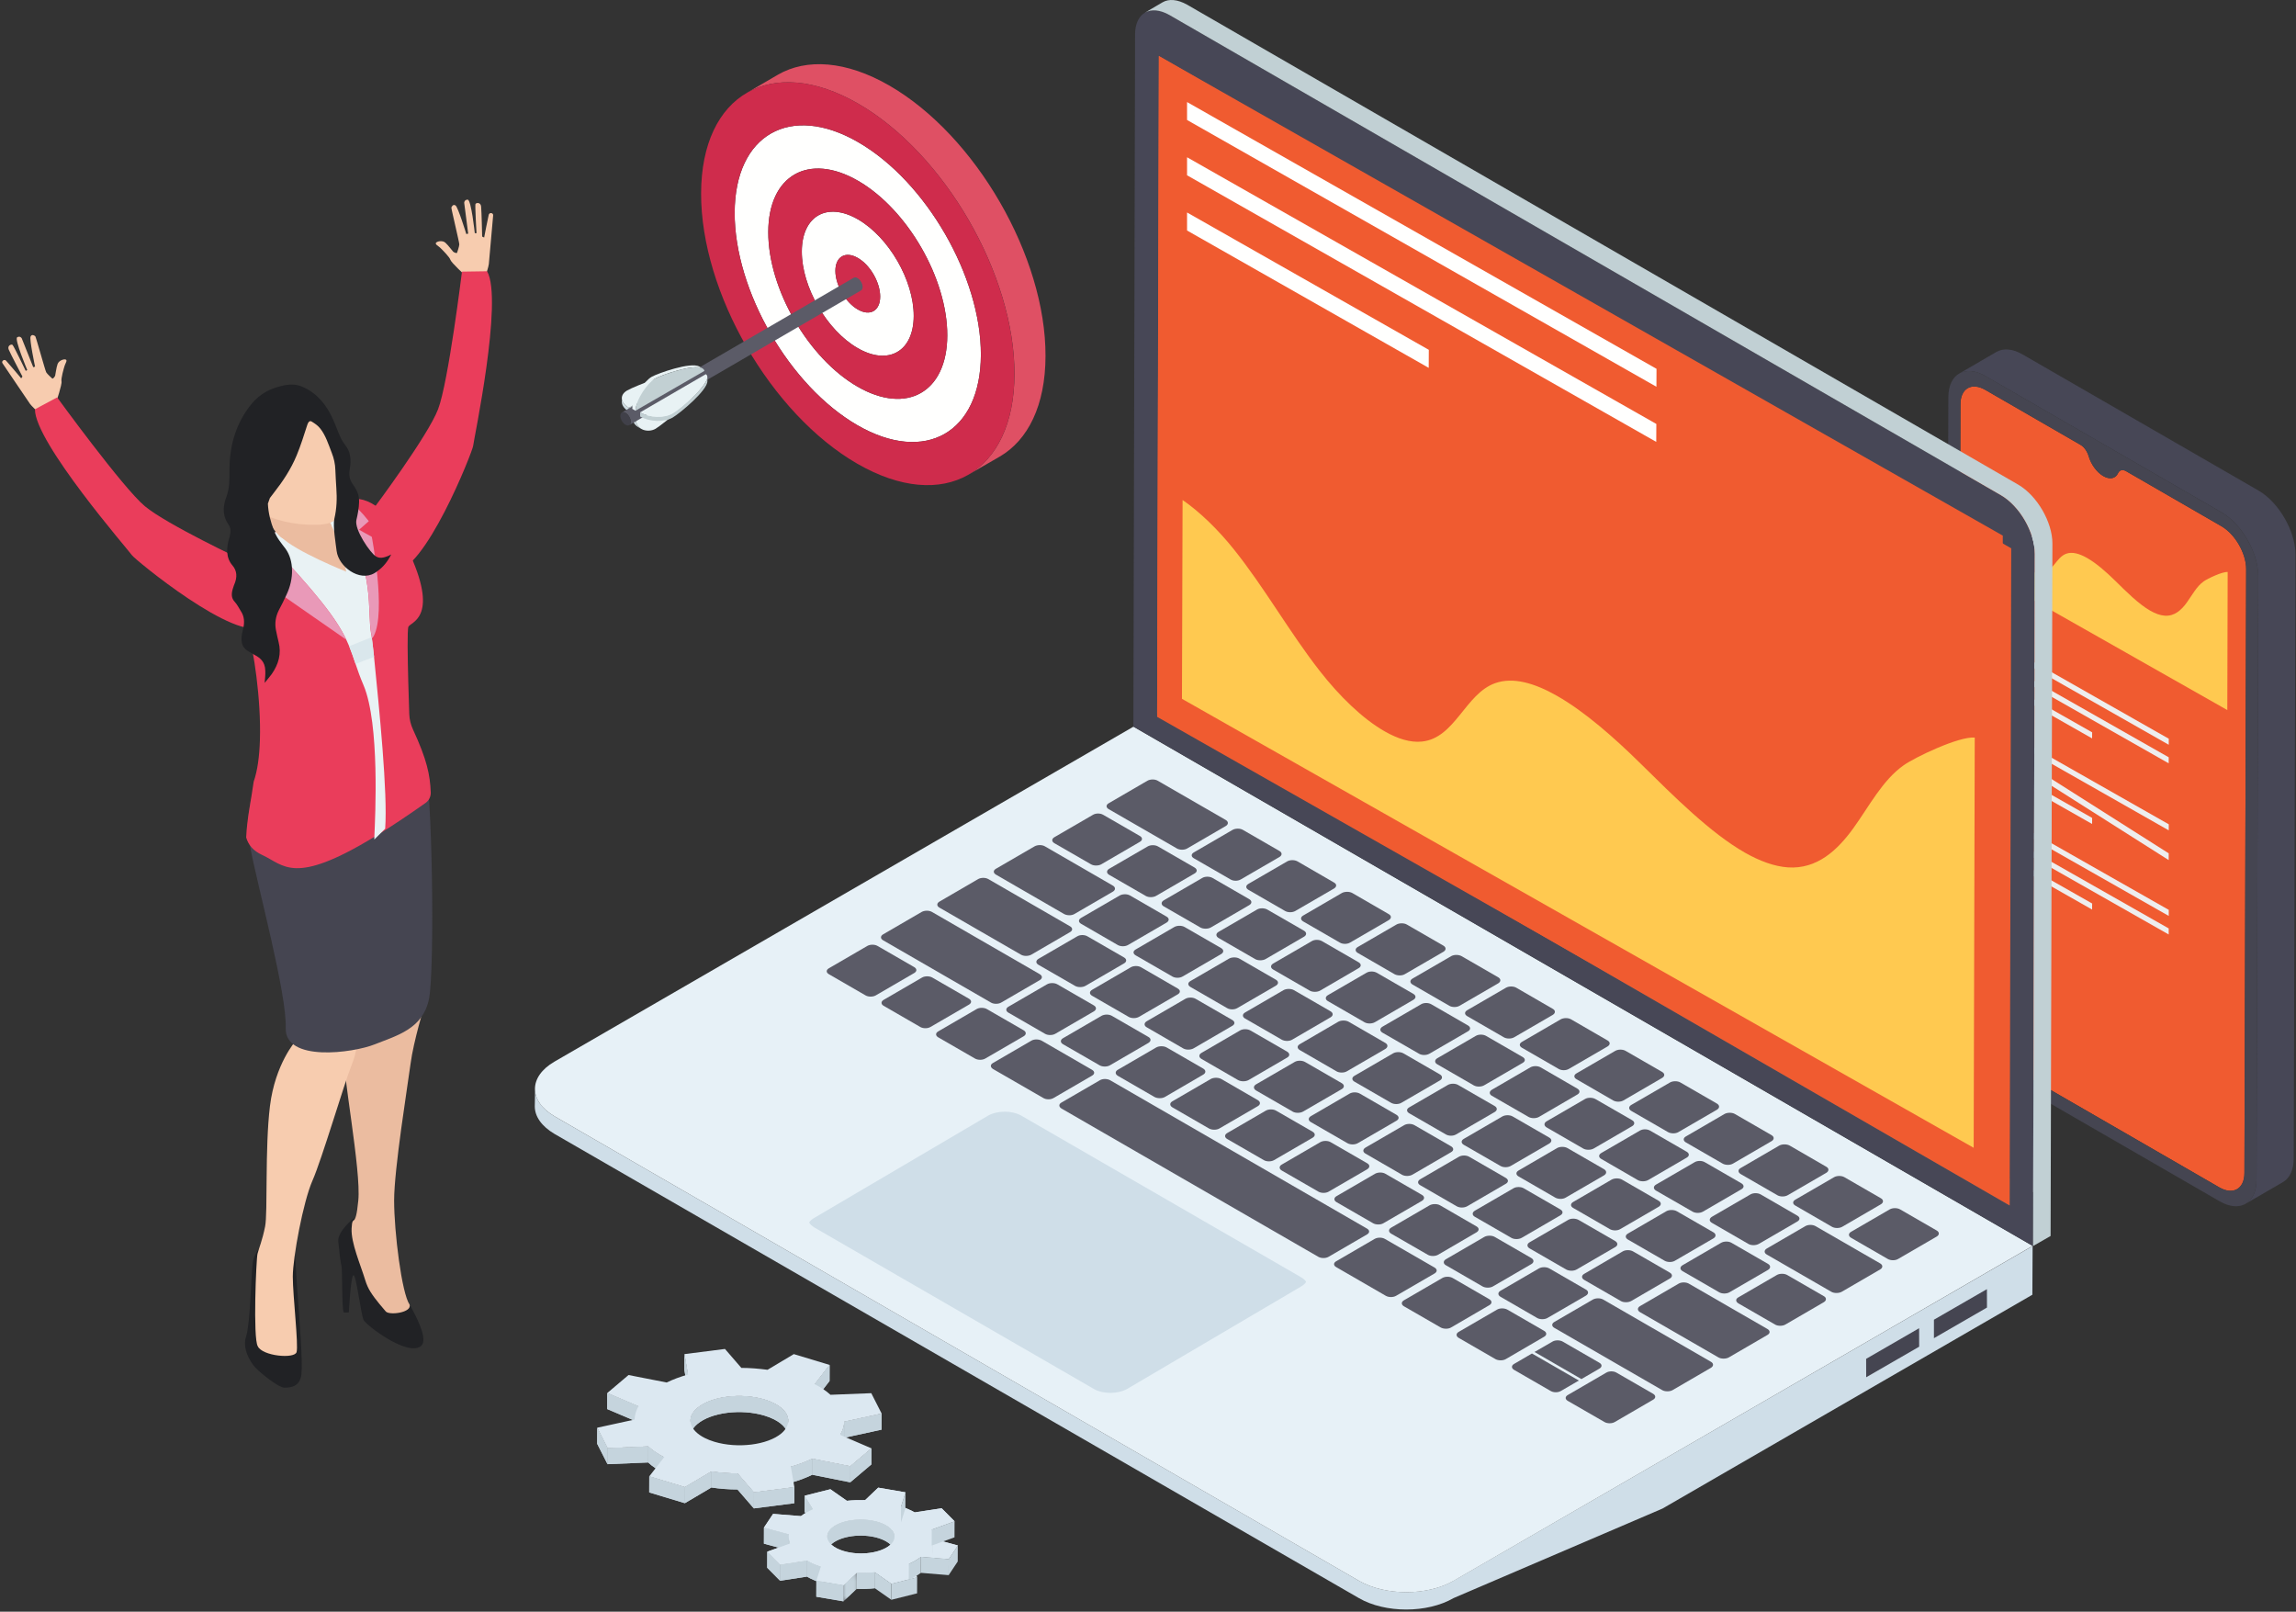 <?xml version="1.0" encoding="UTF-8"?>
<svg width="322px" height="226px" viewBox="0 0 322 226" version="1.1" xmlns="http://www.w3.org/2000/svg" xmlns:xlink="http://www.w3.org/1999/xlink">
    <rect x="0" y="0" width="322" height="226" fill="#333333" stroke="none"/>
    <!-- Generator: sketchtool 64 (101010) - https://sketch.com -->
    <title>F8DD52D0-413D-42DD-9CDF-AB8DC400DE83</title>
    <desc>Created with sketchtool.</desc>
    <defs>
        <polygon id="path-1" points="0.018 0.291 1.893 0.291 1.893 4.299 0.018 4.299"></polygon>
        <polygon id="path-3" points="0.018 0.291 1.893 0.291 1.893 4.299 0.018 4.299"></polygon>
    </defs>
    <g id="Website---Desktop" stroke="none" stroke-width="1" fill="none" fill-rule="evenodd">
        <g id="Solution---Industrial-Solutions-Energy" transform="translate(-1095, -3306)">
            <g id="05-Features" transform="translate(131, 3085)">
                <g id="ICT-Lab-Virtualisation" transform="translate(912, 221)">
                    <g id="Improved-Mobility" transform="translate(52, 0)">
                        <g id="Improved-mobility" transform="translate(75, 0)">
                            <g id="Group-12">
                                <g id="Group-9">
                                    <g id="Flexible-Token-Support">
                                        <g id="Group-24" transform="translate(198, 49)">
                                            <path d="M38.553,24.798 C40.45,25.894 42.014,28.59 42.01,30.804 L41.767,115.49 C41.762,117.716 40.18,118.615 38.251,117.504 L5.174,98.408 C3.277,97.311 1.695,94.573 1.704,92.335 L1.942,7.672 C1.947,5.458 3.511,4.567 5.439,5.68 L18.804,13.396 C19.321,13.695 19.735,14.337 19.933,15.005 C20.261,16.118 21.052,17.228 21.969,17.757 C22.904,18.296 23.7,18.104 24.033,17.372 C24.23,16.933 24.648,16.771 25.17,17.071 L38.553,24.798" id="Fill-4156" fill="#F05B30"></path>
                                            <g id="Group" transform="translate(9, 42)" fill="#EEEEEE">
                                                <polyline id="Fill-6311" points="8.49098569e-13 -2.43360887e-13 8.49098569e-13 0.846 22.153 13.436 22.157 12.589 8.49098569e-13 -2.43360887e-13"></polyline>
                                                <polyline id="Fill-6312" points="1.29407596e-12 5.212 1.29407596e-12 6.062 11.405 12.544 11.41 11.693 1.29407596e-12 5.212"></polyline>
                                                <polyline id="Fill-6313" points="-8.8817842e-15 2.606 -8.8817842e-15 3.456 22.145 16.038 22.149 15.191 -8.8817842e-15 2.606"></polyline>
                                            </g>
                                            <g id="Group" transform="translate(9, 54)" fill="#EEEEEE">
                                                <polyline id="Fill-6311" points="8.49098569e-13 0 8.49098569e-13 0.846 22.153 13.436 22.157 12.589 8.49098569e-13 0"></polyline>
                                                <polyline id="Fill-6312" points="1.29318778e-12 5.212 1.29318778e-12 6.062 11.405 12.544 11.41 11.693 1.29318778e-12 5.212"></polyline>
                                                <polyline id="Fill-6313" points="0 2.606 0 3.556 22.145 17.606 22.149 16.661 0 2.606"></polyline>
                                            </g>
                                            <g id="Group" transform="translate(9, 66)" fill="#EEEEEE">
                                                <polyline id="Fill-6311" points="8.49098569e-13 -2.43360887e-13 8.49098569e-13 0.846 22.153 13.436 22.157 12.589 8.49098569e-13 -2.43360887e-13"></polyline>
                                                <polyline id="Fill-6312" points="1.29407596e-12 5.212 1.29407596e-12 6.062 11.405 12.544 11.41 11.693 1.29407596e-12 5.212"></polyline>
                                                <polyline id="Fill-6313" points="-8.8817842e-15 2.606 -8.8817842e-15 3.456 22.145 16.038 22.149 15.191 -8.8817842e-15 2.606"></polyline>
                                            </g>
                                            <path d="M39.416,31.212 L39.366,50.569 L2,29.382 L2.03,20 C2.864,20.577 3.708,21.407 4.429,22.303 C5.888,24.116 7.068,26.232 8.506,28.071 C9.417,29.237 10.517,30.32 11.575,30.921 C12.187,31.27 12.786,31.457 13.325,31.399 C14.89,31.241 15.37,29.141 16.783,28.643 C17.618,28.345 18.63,28.631 19.692,29.237 C21.008,29.984 22.403,31.216 23.647,32.44 C25.228,33.996 26.94,35.714 28.58,36.648 C29.272,37.038 29.951,37.291 30.6,37.336 C31.974,37.428 32.932,36.531 33.686,35.49 C34.437,34.448 35.061,33.224 36.06,32.519 C36.591,32.141 38.679,31.141 39.416,31.212" id="Fill-6314" fill="#FFC950"></path>
                                            <path d="M48.928,28.759 L48.676,113.423 C48.676,115.077 48.096,116.232 47.166,116.763 L41.942,119.797 C42.877,119.249 43.466,118.093 43.466,116.452 L43.704,31.791 C43.718,28.522 41.38,24.469 38.557,22.841 L5.462,3.743 C4.014,2.9 2.711,2.826 1.767,3.388 L6.972,0.356 C7.921,-0.192 9.238,-0.133 10.672,0.71 L43.776,19.809 C46.59,21.451 48.928,25.489 48.928,28.759" id="Fill-4157" fill="#474756"></path>
                                            <path d="M41.767,115.49 L42.01,30.804 C42.014,28.59 40.45,25.894 38.553,24.798 L25.17,17.071 C24.648,16.771 24.235,16.933 24.033,17.372 C23.7,18.104 22.904,18.296 21.969,17.757 C21.052,17.228 20.261,16.118 19.933,15.005 C19.735,14.337 19.321,13.695 18.804,13.396 L5.439,5.68 C3.511,4.567 1.947,5.458 1.942,7.672 L1.704,92.335 C1.695,94.573 3.277,97.311 5.174,98.408 L38.251,117.504 C40.18,118.615 41.762,117.716 41.767,115.49 M43.709,31.786 L43.466,116.448 C43.457,119.77 41.106,121.078 38.283,119.446 L5.188,100.341 C2.329,98.687 -0.009,94.677 -2.57003833e-05,91.355 L0.243,6.691 C0.252,3.424 2.603,2.085 5.462,3.737 L38.557,22.844 C41.38,24.475 43.718,28.519 43.709,31.786 Z" id="Fill-4158" fill="#454551"></path>
                                        </g>
                                        <g id="Group-10">
                                            <path d="M210.062,174.721 L210.027,181.555 L158.151,211.541 L128.856,224.092 C125.166,226.231 119.261,226.231 115.571,224.092 L2.761,159 C0.92,157.909 0,156.529 0,155.14 L0.043,152.788 C0.043,154.126 1.005,155.515 2.803,156.554 L115.571,221.655 C119.261,223.794 125.209,223.794 128.856,221.655 L210.062,174.721" id="Fill-7451" fill="#CFDEE8"></path>
                                            <path d="M210.062,174.704 L128.864,221.672 C125.192,223.803 119.278,223.803 115.588,221.672 L2.803,156.554 C-0.886,154.424 -0.903,150.998 2.761,148.868 L83.958,101.9 L210.062,174.704" id="Fill-7452" fill="#E7F1F7"></path>
                                            <polyline id="Fill-7453" fill="#595C5E" points="87.511 7.861 90.792 5.961 90.562 98.117 87.281 100.017 87.511 7.861"></polyline>
                                            <polyline id="Fill-7454" fill="#FFFFFE" points="207.062 76.891 210.343 74.982 210.113 167.137 206.841 169.038 207.062 76.891"></polyline>
                                            <path d="M210.368,77.666 L210.121,174.73 L83.95,101.883 L84.188,4.819 C84.197,1.777 86.378,0.576 89.011,2.101 L205.596,69.418 C208.238,70.934 210.368,74.633 210.368,77.666" id="Fill-7455" fill="#474756"></path>
                                            <polyline id="Fill-7456" fill="#595C5E" points="206.849 165.254 90.562 98.117 87.281 100.017 206.841 169.038 206.849 165.254"></polyline>
                                            <path d="M212.839,76.217 L212.584,173.315 L210.121,174.73 L210.368,77.675 C210.368,74.616 208.229,70.934 205.596,69.426 L89.011,2.11 C87.673,1.351 86.463,1.266 85.577,1.769 L88.048,0.32 C88.926,-0.191 90.136,-0.097 91.482,0.653 L208.059,67.969 C210.701,69.52 212.839,73.21 212.839,76.217" id="Fill-7457" fill="#C1D0D4"></path>
                                            <path d="M165.786,154.748 C166.187,154.986 166.195,155.37 165.795,155.608 L160.375,158.753 C159.975,158.991 159.319,158.974 158.918,158.744 L153.78,155.779 C153.396,155.557 153.371,155.182 153.771,154.944 L159.191,151.799 C159.591,151.561 160.264,151.561 160.648,151.782 L165.786,154.748" id="Fill-7458" fill="#5B5B67"></path>
                                            <path d="M158.109,150.317 C158.518,150.555 158.492,150.93 158.091,151.16 L152.672,154.313 C152.272,154.543 151.65,154.543 151.241,154.313 L146.102,151.339 C145.693,151.109 145.693,150.743 146.094,150.513 L151.513,147.368 C151.914,147.13 152.561,147.121 152.97,147.351 L158.109,150.317" id="Fill-7459" fill="#5B5B67"></path>
                                            <path d="M173.438,159.17 C173.847,159.4 173.847,159.792 173.446,160.022 L168.027,163.175 C167.627,163.405 166.979,163.397 166.57,163.158 L161.432,160.193 C161.048,159.971 161.023,159.596 161.423,159.366 L166.843,156.213 C167.243,155.983 167.916,155.983 168.3,156.205 L173.438,159.17" id="Fill-7460" fill="#5B5B67"></path>
                                            <path d="M181.141,163.618 C181.524,163.831 181.524,164.223 181.124,164.462 L175.705,167.606 C175.304,167.836 174.656,167.828 174.273,167.606 L169.135,164.641 C168.726,164.402 168.7,164.027 169.101,163.797 L174.52,160.644 C174.921,160.414 175.594,160.414 176.003,160.644 L181.141,163.618" id="Fill-7461" fill="#5B5B67"></path>
                                            <path d="M169.203,165.919 C169.629,166.166 169.629,166.532 169.229,166.762 L163.835,169.898 C163.434,170.137 162.787,170.145 162.361,169.898 L157.239,166.95 C156.839,166.711 156.856,166.336 157.256,166.106 L162.659,162.971 C163.059,162.732 163.681,162.732 164.09,162.971 L169.203,165.919" id="Fill-7462" fill="#5B5B67"></path>
                                            <path d="M188.793,168.032 C189.176,168.254 189.176,168.646 188.776,168.876 L183.356,172.028 C182.956,172.259 182.308,172.25 181.925,172.028 L176.787,169.055 C176.378,168.825 176.378,168.458 176.778,168.228 L182.198,165.084 C182.598,164.845 183.246,164.837 183.655,165.067 L188.793,168.032" id="Fill-7463" fill="#5B5B67"></path>
                                            <path d="M177.059,170.461 C177.468,170.691 177.468,171.057 177.068,171.287 L171.666,174.423 C171.265,174.653 170.617,174.67 170.217,174.44 L165.07,171.466 C164.67,171.236 164.695,170.861 165.087,170.622 L170.49,167.487 C170.89,167.257 171.521,167.257 171.921,167.487 L177.059,170.461" id="Fill-7464" fill="#5B5B67"></path>
                                            <path d="M196.624,172.557 C197.007,172.778 197.007,173.17 196.607,173.4 L191.187,176.545 C190.787,176.783 190.139,176.766 189.756,176.545 L184.618,173.579 C184.217,173.349 184.192,172.974 184.592,172.736 L190.011,169.591 C190.412,169.353 191.085,169.353 191.486,169.591 L196.624,172.557" id="Fill-7465" fill="#5B5B67"></path>
                                            <path d="M165.309,172.812 C165.684,173.034 165.692,173.426 165.292,173.656 L159.889,176.792 C159.489,177.03 158.841,177.013 158.458,176.792 L153.32,173.826 C152.911,173.596 152.894,173.221 153.294,172.983 L158.688,169.847 C159.088,169.617 159.762,169.617 160.162,169.847 L165.309,172.812" id="Fill-7466" fill="#5B5B67"></path>
                                            <path d="M188.691,177.167 C189.066,177.388 189.091,177.763 188.691,178.002 L183.297,181.137 C182.896,181.368 182.223,181.368 181.84,181.146 L172.773,175.914 C172.373,175.684 172.39,175.301 172.79,175.07 L178.184,171.935 C178.593,171.705 179.215,171.705 179.616,171.935 L188.691,177.167" id="Fill-7467" fill="#5B5B67"></path>
                                            <path d="M172.961,177.235 C173.344,177.456 173.344,177.848 172.944,178.078 L167.541,181.214 C167.141,181.444 166.493,181.436 166.11,181.214 L160.972,178.249 C160.571,178.01 160.571,177.652 160.972,177.414 L166.365,174.278 C166.766,174.048 167.414,174.031 167.823,174.269 L172.961,177.235" id="Fill-7468" fill="#5B5B67"></path>
                                            <path d="M82.646,134.263 C83.029,134.485 83.046,134.86 82.646,135.09 L77.226,138.242 C76.826,138.472 76.161,138.472 75.778,138.251 L70.631,135.286 C70.231,135.056 70.248,134.681 70.657,134.442 L76.076,131.298 C76.477,131.059 77.099,131.059 77.508,131.298 L82.646,134.263" id="Fill-7469" fill="#5B5B67"></path>
                                            <path d="M78.411,140.986 C78.811,141.225 78.794,141.6 78.394,141.83 L72.992,144.966 C72.617,145.187 71.969,145.204 71.56,144.966 L66.422,142 C66.021,141.77 66.038,141.395 66.413,141.174 L71.816,138.038 C72.216,137.799 72.864,137.791 73.273,138.021 L78.411,140.986" id="Fill-7470" fill="#5B5B67"></path>
                                            <path d="M86.063,145.409 C86.463,145.639 86.446,146.014 86.046,146.252 L80.652,149.388 C80.269,149.61 79.621,149.618 79.22,149.388 L74.074,146.423 C73.673,146.184 73.69,145.809 74.074,145.588 L79.468,142.452 C79.868,142.222 80.516,142.205 80.925,142.443 L86.063,145.409" id="Fill-7471" fill="#5B5B67"></path>
                                            <path d="M97.813,143.023 C98.222,143.261 98.222,143.619 97.822,143.849 L92.403,147.002 C92.002,147.232 91.354,147.249 90.945,147.019 L85.807,144.045 C85.424,143.824 85.424,143.44 85.824,143.202 L91.244,140.057 C91.644,139.827 92.292,139.836 92.675,140.057 L97.813,143.023" id="Fill-7472" fill="#5B5B67"></path>
                                            <path d="M105.491,147.454 C105.9,147.692 105.925,148.067 105.525,148.297 L100.106,151.45 C99.705,151.68 99.032,151.68 98.623,151.45 L93.51,148.493 C93.101,148.263 93.101,147.871 93.502,147.641 L98.921,144.488 C99.322,144.258 99.969,144.267 100.378,144.505 L105.491,147.454" id="Fill-7473" fill="#5B5B67"></path>
                                            <path d="M180.792,181.76 C181.175,181.981 181.175,182.365 180.775,182.603 L175.381,185.739 C174.98,185.969 174.324,185.96 173.949,185.739 L168.811,182.774 C168.402,182.535 168.376,182.16 168.777,181.93 L174.179,178.794 C174.58,178.556 175.253,178.556 175.653,178.794 L180.792,181.76" id="Fill-7474" fill="#5B5B67"></path>
                                            <path d="M172.876,186.361 C173.259,186.582 173.285,186.957 172.884,187.187 L167.465,190.34 C167.064,190.57 166.391,190.57 166.008,190.349 L155.007,184.001 C154.606,183.77 154.606,183.379 155.007,183.148 L160.426,179.996 C160.827,179.766 161.474,179.774 161.875,180.013 L172.876,186.361" id="Fill-7475" fill="#5B5B67"></path>
                                            <path d="M159.182,178.453 C159.566,178.675 159.591,179.05 159.191,179.28 L153.771,182.433 C153.371,182.663 152.698,182.663 152.314,182.441 L147.176,179.476 C146.776,179.246 146.767,178.854 147.176,178.624 L152.587,175.471 C152.987,175.241 153.643,175.249 154.044,175.488 L159.182,178.453" id="Fill-7476" fill="#5B5B67"></path>
                                            <path d="M133.858,182.177 C134.258,182.407 134.284,182.782 133.883,183.012 L128.489,186.156 C128.089,186.386 127.441,186.369 127.032,186.139 L121.894,183.174 C121.511,182.952 121.485,182.578 121.885,182.339 L127.288,179.203 C127.688,178.973 128.336,178.982 128.719,179.203 L133.858,182.177" id="Fill-7477" fill="#5B5B67"></path>
                                            <path d="M93.74,149.84 C94.141,150.07 94.149,150.462 93.74,150.692 L88.347,153.836 C87.972,154.049 87.298,154.049 86.898,153.819 L81.777,150.862 C81.376,150.632 81.368,150.24 81.751,150.019 L87.145,146.883 C87.546,146.653 88.219,146.653 88.619,146.883 L93.74,149.84" id="Fill-7478" fill="#5B5B67"></path>
                                            <path d="M78.147,150.01 C78.547,150.24 78.556,150.606 78.147,150.837 L72.753,153.972 C72.352,154.211 71.73,154.211 71.321,153.972 L64.274,149.908 C63.874,149.669 63.848,149.294 64.249,149.064 L69.643,145.928 C70.043,145.69 70.691,145.707 71.1,145.937 L78.147,150.01" id="Fill-7479" fill="#5B5B67"></path>
                                            <path d="M126.947,150.666 C127.33,150.888 127.33,151.28 126.93,151.51 L121.528,154.645 C121.127,154.884 120.479,154.867 120.096,154.645 L114.958,151.68 C114.557,151.45 114.557,151.084 114.958,150.854 L120.352,147.718 C120.752,147.479 121.4,147.471 121.809,147.701 L126.947,150.666" id="Fill-7480" fill="#5B5B67"></path>
                                            <path d="M113.168,151.885 C113.552,152.106 113.577,152.481 113.177,152.72 L107.758,155.864 C107.357,156.103 106.684,156.103 106.3,155.881 L101.162,152.916 C100.762,152.677 100.753,152.294 101.154,152.055 L106.573,148.911 C106.974,148.672 107.63,148.689 108.03,148.919 L113.168,151.885" id="Fill-7481" fill="#5B5B67"></path>
                                            <path d="M146.196,152.643 C146.605,152.873 146.622,153.248 146.222,153.478 L140.828,156.622 C140.427,156.852 139.754,156.852 139.354,156.614 L134.207,153.648 C133.832,153.427 133.832,153.044 134.232,152.805 L139.626,149.669 C140.027,149.439 140.674,149.448 141.058,149.669 L146.196,152.643" id="Fill-7482" fill="#5B5B67"></path>
                                            <path d="M101.392,154.262 C101.801,154.492 101.801,154.884 101.401,155.114 L95.998,158.25 C95.623,158.471 94.95,158.471 94.55,158.241 L89.429,155.285 C89.028,155.046 89.02,154.663 89.403,154.441 L94.797,151.305 C95.197,151.075 95.871,151.075 96.28,151.305 L101.392,154.262" id="Fill-7483" fill="#5B5B67"></path>
                                            <path d="M134.624,155.097 C135.025,155.336 135.008,155.711 134.607,155.941 L129.205,159.076 C128.805,159.315 128.183,159.315 127.774,159.076 L122.635,156.111 C122.235,155.881 122.226,155.515 122.627,155.285 L128.029,152.149 C128.43,151.91 129.077,151.902 129.478,152.132 L134.624,155.097" id="Fill-7484" fill="#5B5B67"></path>
                                            <path d="M120.82,156.307 C121.246,156.554 121.255,156.912 120.854,157.151 L115.435,160.295 C115.035,160.534 114.378,160.542 113.952,160.295 L108.84,157.347 C108.431,157.108 108.456,156.733 108.857,156.503 L114.276,153.35 C114.677,153.12 115.299,153.12 115.708,153.35 L120.82,156.307" id="Fill-7485" fill="#5B5B67"></path>
                                            <path d="M153.899,157.082 C154.283,157.304 154.3,157.679 153.899,157.918 L148.505,161.053 C148.105,161.283 147.432,161.283 147.048,161.062 L141.91,158.096 C141.509,157.858 141.501,157.474 141.901,157.236 L147.304,154.1 C147.704,153.87 148.352,153.887 148.752,154.117 L153.899,157.082" id="Fill-7486" fill="#5B5B67"></path>
                                            <path d="M109.095,158.701 C109.496,158.94 109.479,159.315 109.078,159.545 L103.676,162.681 C103.301,162.902 102.653,162.919 102.244,162.681 L97.106,159.716 C96.706,159.485 96.723,159.111 97.098,158.889 L102.5,155.753 C102.9,155.515 103.548,155.506 103.949,155.736 L109.095,158.701" id="Fill-7487" fill="#5B5B67"></path>
                                            <path d="M142.276,159.52 C142.677,159.75 142.66,160.133 142.259,160.363 L136.865,163.499 C136.456,163.729 135.834,163.729 135.434,163.499 L130.287,160.534 C129.887,160.295 129.887,159.937 130.287,159.698 L135.681,156.563 C136.082,156.333 136.729,156.316 137.138,156.554 L142.276,159.52" id="Fill-7488" fill="#5B5B67"></path>
                                            <path d="M128.498,160.738 C128.907,160.977 128.907,161.335 128.506,161.565 L123.087,164.717 C122.686,164.947 122.039,164.964 121.63,164.734 L116.492,161.761 C116.091,161.53 116.108,161.156 116.509,160.917 L121.928,157.773 C122.329,157.543 122.959,157.543 123.36,157.773 L128.498,160.738" id="Fill-7489" fill="#5B5B67"></path>
                                            <path d="M161.551,161.505 C161.935,161.726 161.96,162.101 161.551,162.331 L156.157,165.467 C155.757,165.706 155.084,165.706 154.7,165.484 L149.562,162.51 C149.161,162.28 149.178,161.905 149.579,161.675 L154.981,158.54 C155.382,158.301 156.004,158.301 156.413,158.54 L161.551,161.505" id="Fill-7490" fill="#5B5B67"></path>
                                            <path d="M116.747,163.124 C117.148,163.354 117.131,163.729 116.73,163.968 L111.328,167.103 C110.953,167.325 110.305,167.333 109.905,167.103 L104.758,164.138 C104.358,163.899 104.375,163.524 104.758,163.303 L110.152,160.167 C110.552,159.937 111.2,159.92 111.609,160.159 L116.747,163.124" id="Fill-7491" fill="#5B5B67"></path>
                                            <path d="M149.954,163.95 C150.354,164.189 150.354,164.573 149.962,164.811 L144.56,167.947 C144.16,168.177 143.512,168.168 143.103,167.93 L137.965,164.964 C137.581,164.743 137.564,164.368 137.965,164.138 L143.359,160.994 C143.759,160.764 144.432,160.764 144.816,160.985 L149.954,163.95" id="Fill-7492" fill="#5B5B67"></path>
                                            <path d="M136.158,165.16 C136.584,165.408 136.584,165.765 136.184,165.996 L130.764,169.148 C130.364,169.378 129.716,169.395 129.29,169.148 L124.169,166.192 C123.769,165.961 123.786,165.587 124.186,165.356 L129.606,162.204 C130.006,161.974 130.637,161.974 131.037,162.204 L136.158,165.16" id="Fill-7493" fill="#5B5B67"></path>
                                            <path d="M124.425,167.555 C124.825,167.785 124.808,168.168 124.408,168.398 L119.005,171.534 C118.63,171.756 117.983,171.764 117.574,171.534 L112.436,168.569 C112.035,168.33 112.052,167.955 112.436,167.734 L117.829,164.598 C118.23,164.368 118.878,164.351 119.287,164.59 L124.425,167.555" id="Fill-7494" fill="#5B5B67"></path>
                                            <path d="M157.606,168.373 C158.015,168.603 158.015,168.995 157.614,169.225 L152.212,172.361 C151.811,172.599 151.164,172.582 150.763,172.352 L145.617,169.378 C145.242,169.165 145.216,168.79 145.617,168.552 L151.01,165.416 C151.411,165.186 152.084,165.186 152.468,165.408 L157.606,168.373" id="Fill-7495" fill="#5B5B67"></path>
                                            <path d="M143.827,169.591 C144.236,169.821 144.236,170.188 143.836,170.418 L138.416,173.571 C138.016,173.801 137.368,173.818 136.959,173.579 L131.821,170.614 C131.438,170.392 131.438,170.009 131.838,169.77 L137.257,166.626 C137.658,166.388 138.314,166.405 138.689,166.626 L143.827,169.591" id="Fill-7496" fill="#5B5B67"></path>
                                            <path d="M132.077,171.977 C132.477,172.207 132.46,172.582 132.06,172.812 L126.666,175.957 C126.282,176.17 125.635,176.187 125.234,175.948 L120.088,172.983 C119.713,172.761 119.704,172.378 120.088,172.156 L125.481,169.021 C125.882,168.79 126.555,168.79 126.938,169.003 L132.077,171.977" id="Fill-7497" fill="#5B5B67"></path>
                                            <path d="M116.705,172.276 C117.114,172.506 117.114,172.872 116.713,173.102 L111.319,176.238 C110.919,176.468 110.288,176.468 109.888,176.238 L73.886,155.455 C73.477,155.216 73.452,154.841 73.852,154.611 L79.255,151.476 C79.655,151.237 80.303,151.254 80.703,151.484 L116.705,172.276" id="Fill-7498" fill="#5B5B67"></path>
                                            <path d="M151.488,174.005 C151.914,174.252 151.939,174.627 151.539,174.866 L146.119,178.01 C145.719,178.249 145.046,178.249 144.62,178.002 L139.524,175.062 C139.115,174.823 139.115,174.44 139.516,174.201 L144.935,171.057 C145.335,170.818 145.983,170.836 146.392,171.066 L151.488,174.005" id="Fill-7499" fill="#5B5B67"></path>
                                            <path d="M139.754,176.408 C140.155,176.638 140.163,177.03 139.763,177.26 L134.36,180.396 C133.985,180.618 133.312,180.618 132.912,180.388 L127.765,177.414 C127.39,177.201 127.382,176.809 127.765,176.587 L133.159,173.451 C133.559,173.221 134.232,173.221 134.616,173.443 L139.754,176.408" id="Fill-7500" fill="#5B5B67"></path>
                                            <path d="M126.18,177.738 C126.589,177.976 126.589,178.334 126.189,178.573 L120.786,181.708 C120.386,181.938 119.764,181.938 119.355,181.708 L112.401,177.686 C111.992,177.456 111.992,177.09 112.393,176.86 L117.787,173.724 C118.196,173.494 118.818,173.494 119.218,173.724 L126.18,177.738" id="Fill-7501" fill="#5B5B67"></path>
                                            <path d="M147.432,180.839 C147.815,181.061 147.815,181.444 147.415,181.683 L142.012,184.819 C141.637,185.04 140.964,185.04 140.581,184.819 L135.442,181.845 C135.042,181.615 135.042,181.231 135.417,181.01 L140.811,177.874 C141.211,177.635 141.884,177.635 142.293,177.874 L147.432,180.839" id="Fill-7502" fill="#5B5B67"></path>
                                            <path d="M150.457,145.903 C150.857,146.133 150.84,146.508 150.44,146.746 L145.02,149.891 C144.62,150.129 143.989,150.129 143.589,149.891 L138.45,146.925 C138.041,146.687 138.041,146.329 138.442,146.099 L143.861,142.946 C144.262,142.716 144.909,142.699 145.318,142.929 L150.457,145.903" id="Fill-7503" fill="#5B5B67"></path>
                                            <path d="M119.295,146.252 C119.67,146.474 119.678,146.857 119.278,147.096 L113.876,150.232 C113.475,150.462 112.828,150.453 112.444,150.232 L107.306,147.258 C106.897,147.028 106.88,146.653 107.28,146.423 L112.674,143.278 C113.075,143.048 113.748,143.048 114.148,143.278 L119.295,146.252" id="Fill-7504" fill="#5B5B67"></path>
                                            <path d="M142.779,141.472 C143.163,141.685 143.163,142.077 142.762,142.315 L137.343,145.46 C136.942,145.69 136.295,145.681 135.911,145.46 L130.773,142.494 C130.364,142.256 130.364,141.898 130.764,141.659 L136.184,138.515 C136.584,138.276 137.232,138.268 137.641,138.498 L142.779,141.472" id="Fill-7505" fill="#5B5B67"></path>
                                            <path d="M130.867,143.79 C131.267,144.02 131.276,144.386 130.875,144.616 L125.473,147.752 C125.072,147.991 124.425,147.999 124.024,147.769 L118.878,144.804 C118.477,144.565 118.494,144.19 118.895,143.96 L124.297,140.824 C124.697,140.586 125.319,140.586 125.728,140.824 L130.867,143.79" id="Fill-7506" fill="#5B5B67"></path>
                                            <path d="M138.544,148.221 C138.945,148.451 138.953,148.817 138.544,149.047 L133.15,152.183 C132.75,152.421 132.102,152.43 131.693,152.2 L126.555,149.235 C126.172,149.013 126.172,148.621 126.572,148.391 L131.974,145.255 C132.375,145.017 133.022,145.034 133.406,145.255 L138.544,148.221" id="Fill-7507" fill="#5B5B67"></path>
                                            <path d="M156.839,195.444 C157.222,195.666 157.248,196.041 156.847,196.271 L151.454,199.407 C151.053,199.645 150.397,199.628 150.022,199.407 L144.875,196.441 C144.475,196.211 144.475,195.845 144.875,195.615 L150.269,192.479 C150.67,192.24 151.3,192.24 151.701,192.479 L156.839,195.444" id="Fill-7508" fill="#5B5B67"></path>
                                            <path d="M141.552,186.617 C141.936,186.838 141.961,187.213 141.561,187.443 L136.167,190.587 C135.766,190.817 135.119,190.8 134.735,190.587 L129.589,187.614 C129.188,187.383 129.162,187.009 129.563,186.77 L134.965,183.634 C135.366,183.404 136.013,183.421 136.414,183.651 L141.552,186.617" id="Fill-7509" fill="#5B5B67"></path>
                                            <path d="M149.298,191.09 C149.707,191.32 149.707,191.687 149.306,191.917 L146.784,193.382 L140.206,189.582 L142.728,188.125 C143.128,187.886 143.776,187.903 144.16,188.125 L149.298,191.09" id="Fill-7510" fill="#5B5B67"></path>
                                            <path d="M164.959,190.962 C165.343,191.184 165.343,191.567 164.942,191.806 L159.549,194.942 C159.165,195.155 158.501,195.155 158.117,194.933 L142.984,186.199 C142.583,185.969 142.6,185.594 142.984,185.372 L148.377,182.237 C148.778,182.007 149.426,181.99 149.835,182.228 L164.959,190.962" id="Fill-7511" fill="#5B5B67"></path>
                                            <path d="M146.426,193.587 L143.904,195.052 C143.503,195.291 142.881,195.291 142.472,195.052 L137.334,192.087 C136.959,191.866 136.934,191.491 137.334,191.261 L139.848,189.795 L146.426,193.587" id="Fill-7512" fill="#5B5B67"></path>
                                            <path d="M104.443,119.334 C104.843,119.564 104.826,119.948 104.426,120.178 L99.006,123.322 C98.606,123.561 97.975,123.561 97.575,123.322 L92.437,120.357 C92.028,120.127 92.028,119.76 92.428,119.53 L97.847,116.377 C98.248,116.147 98.896,116.13 99.305,116.369 L104.443,119.334" id="Fill-7513" fill="#5B5B67"></path>
                                            <path d="M112.095,123.757 C112.504,123.987 112.478,124.362 112.078,124.6 L106.658,127.744 C106.258,127.975 105.627,127.975 105.227,127.744 L100.089,124.779 C99.68,124.541 99.68,124.183 100.08,123.944 L105.499,120.8 C105.9,120.561 106.548,120.553 106.957,120.783 L112.095,123.757" id="Fill-7514" fill="#5B5B67"></path>
                                            <path d="M96.902,114.98 C97.302,115.21 97.302,115.602 96.902,115.832 L91.482,118.985 C91.082,119.215 90.434,119.206 90.034,118.968 L80.49,113.463 C80.09,113.233 80.09,112.867 80.49,112.637 L85.909,109.484 C86.31,109.254 86.958,109.237 87.358,109.475 L96.902,114.98" id="Fill-7515" fill="#5B5B67"></path>
                                            <path d="M84.853,117.221 C85.253,117.451 85.262,117.817 84.861,118.047 L79.459,121.192 C79.059,121.422 78.411,121.43 78.01,121.2 L72.864,118.235 C72.463,117.996 72.48,117.621 72.881,117.391 L78.283,114.256 C78.684,114.017 79.306,114.017 79.715,114.256 L84.853,117.221" id="Fill-7516" fill="#5B5B67"></path>
                                            <path d="M92.53,121.652 C92.931,121.89 92.939,122.248 92.53,122.487 L87.137,125.623 C86.736,125.853 86.088,125.87 85.679,125.631 L80.541,122.666 C80.158,122.444 80.158,122.052 80.558,121.822 L85.961,118.687 C86.361,118.456 87.009,118.465 87.392,118.687 L92.53,121.652" id="Fill-7517" fill="#5B5B67"></path>
                                            <path d="M81.07,124.183 C81.47,124.413 81.47,124.805 81.07,125.035 L75.676,128.17 C75.275,128.409 74.628,128.392 74.219,128.162 L64.683,122.649 C64.274,122.419 64.274,122.052 64.675,121.822 L70.077,118.687 C70.478,118.456 71.125,118.439 71.526,118.669 L81.07,124.183" id="Fill-7518" fill="#5B5B67"></path>
                                            <path d="M100.182,126.074 C100.591,126.304 100.608,126.679 100.208,126.918 L94.814,130.054 C94.414,130.284 93.74,130.284 93.34,130.054 L88.193,127.088 C87.818,126.867 87.81,126.475 88.219,126.245 L93.613,123.109 C94.013,122.87 94.661,122.887 95.044,123.109 L100.182,126.074" id="Fill-7519" fill="#5B5B67"></path>
                                            <path d="M88.611,128.537 C89.011,128.767 88.994,129.142 88.594,129.38 L83.191,132.516 C82.791,132.746 82.169,132.746 81.76,132.516 L76.622,129.542 C76.221,129.312 76.212,128.954 76.613,128.716 L82.015,125.58 C82.416,125.35 83.063,125.333 83.464,125.563 L88.611,128.537" id="Fill-7520" fill="#5B5B67"></path>
                                            <path d="M96.263,132.951 C96.663,133.189 96.646,133.564 96.246,133.794 L90.852,136.93 C90.443,137.169 89.821,137.169 89.412,136.93 L84.273,133.965 C83.873,133.735 83.873,133.368 84.273,133.138 L89.667,130.003 C90.068,129.764 90.715,129.755 91.124,129.985 L96.263,132.951" id="Fill-7521" fill="#5B5B67"></path>
                                            <path d="M60.883,140.04 C61.292,140.279 61.292,140.637 60.892,140.875 L55.489,144.011 C55.089,144.241 54.467,144.241 54.066,144.011 L48.919,141.037 C48.545,140.824 48.519,140.441 48.919,140.211 L54.313,137.075 C54.714,136.845 55.361,136.853 55.745,137.075 L60.883,140.04" id="Fill-7522" fill="#5B5B67"></path>
                                            <path d="M53.206,135.609 C53.615,135.848 53.615,136.206 53.214,136.444 L47.82,139.58 C47.42,139.81 46.789,139.81 46.389,139.58 L41.242,136.606 C40.842,136.376 40.842,136.01 41.242,135.78 L46.636,132.644 C47.036,132.414 47.667,132.414 48.067,132.644 L53.206,135.609" id="Fill-7523" fill="#5B5B67"></path>
                                            <path d="M75.054,129.883 C75.463,130.113 75.463,130.48 75.062,130.71 L69.643,133.863 C69.242,134.093 68.595,134.11 68.186,133.871 L56.742,127.267 C56.341,127.029 56.358,126.654 56.759,126.424 L62.178,123.271 C62.579,123.041 63.209,123.041 63.61,123.271 L75.054,129.883" id="Fill-7524" fill="#5B5B67"></path>
                                            <path d="M70.819,136.606 C71.228,136.845 71.211,137.22 70.802,137.45 L65.408,140.586 C65.033,140.807 64.377,140.824 63.976,140.586 L48.851,131.852 C48.442,131.622 48.468,131.247 48.843,131.025 L54.237,127.889 C54.646,127.651 55.293,127.642 55.694,127.872 L70.819,136.606" id="Fill-7525" fill="#5B5B67"></path>
                                            <path d="M68.544,144.463 C68.944,144.693 68.97,145.068 68.569,145.306 L63.167,148.442 C62.766,148.672 62.119,148.664 61.718,148.425 L56.58,145.46 C56.196,145.238 56.171,144.863 56.571,144.633 L61.965,141.497 C62.366,141.259 63.022,141.276 63.397,141.497 L68.544,144.463" id="Fill-7526" fill="#5B5B67"></path>
                                            <path d="M90.161,138.609 C90.571,138.839 90.571,139.197 90.17,139.435 L84.751,142.58 C84.35,142.818 83.703,142.827 83.294,142.597 L78.155,139.631 C77.746,139.393 77.772,139.018 78.172,138.788 L83.592,135.635 C83.992,135.405 84.623,135.405 85.023,135.635 L90.161,138.609" id="Fill-7527" fill="#5B5B67"></path>
                                            <path d="M119.772,128.188 C120.173,128.418 120.156,128.793 119.755,129.031 L114.336,132.175 C113.935,132.414 113.305,132.414 112.904,132.175 L107.766,129.21 C107.383,128.989 107.357,128.614 107.758,128.384 L113.177,125.231 C113.577,125.001 114.251,125.001 114.634,125.214 L119.772,128.188" id="Fill-7528" fill="#5B5B67"></path>
                                            <path d="M127.424,132.601 C127.833,132.84 127.833,133.223 127.433,133.462 L122.013,136.606 C121.613,136.845 120.965,136.828 120.556,136.598 L115.418,133.624 C115.035,133.411 115.009,133.027 115.409,132.797 L120.829,129.653 C121.229,129.415 121.902,129.415 122.286,129.636 L127.424,132.601" id="Fill-7529" fill="#5B5B67"></path>
                                            <path d="M115.537,134.936 C115.921,135.158 115.946,135.533 115.537,135.763 L110.143,138.907 C109.743,139.137 109.07,139.137 108.686,138.916 L103.548,135.95 C103.148,135.712 103.165,135.337 103.565,135.107 L108.968,131.971 C109.368,131.732 109.99,131.732 110.399,131.971 L115.537,134.936" id="Fill-7530" fill="#5B5B67"></path>
                                            <path d="M107.885,130.514 C108.26,130.735 108.286,131.11 107.885,131.349 L102.491,134.485 C102.091,134.715 101.418,134.715 101.034,134.493 L95.896,131.528 C95.496,131.298 95.487,130.906 95.888,130.676 L101.29,127.54 C101.691,127.301 102.338,127.318 102.739,127.548 L107.885,130.514" id="Fill-7531" fill="#5B5B67"></path>
                                            <path d="M103.94,137.382 C104.341,137.62 104.324,137.995 103.923,138.225 L98.521,141.361 C98.12,141.6 97.498,141.6 97.089,141.361 L91.951,138.396 C91.567,138.174 91.542,137.799 91.951,137.569 L97.345,134.433 C97.745,134.195 98.418,134.195 98.802,134.416 L103.94,137.382" id="Fill-7532" fill="#5B5B67"></path>
                                            <path d="M123.215,139.367 C123.615,139.606 123.615,139.964 123.215,140.202 L117.821,143.338 C117.42,143.568 116.773,143.585 116.364,143.347 L111.226,140.381 C110.825,140.151 110.842,139.768 111.243,139.538 L116.645,136.402 C117.045,136.172 117.668,136.172 118.077,136.402 L123.215,139.367" id="Fill-7533" fill="#5B5B67"></path>
                                            <path d="M111.592,141.804 C112.001,142.034 112.001,142.426 111.601,142.656 L106.198,145.801 C105.798,146.031 105.15,146.014 104.75,145.784 L99.603,142.818 C99.228,142.597 99.202,142.222 99.603,141.983 L104.997,138.847 C105.397,138.617 106.07,138.617 106.454,138.839 L111.592,141.804" id="Fill-7534" fill="#5B5B67"></path>
                                            <path d="M135.127,137.049 C135.511,137.271 135.511,137.654 135.11,137.893 L129.691,141.037 C129.29,141.276 128.634,141.259 128.259,141.037 L123.121,138.072 C122.712,137.842 122.686,137.467 123.087,137.228 L128.506,134.084 C128.907,133.846 129.58,133.846 129.989,134.084 L135.127,137.049" id="Fill-7535" fill="#5B5B67"></path>
                                            <path d="M107.417,179.075 L68.22,156.435 C66.925,155.702 64.837,155.702 63.542,156.46 L39.231,170.759 C38.89,170.955 38.609,171.176 38.473,171.432 C38.609,171.688 38.89,171.909 39.231,172.139 L78.428,194.78 C79.723,195.504 81.777,195.504 83.106,194.746 L107.417,180.43 C107.758,180.226 108.039,180.004 108.175,179.749 C108.039,179.493 107.758,179.271 107.417,179.075" id="Fill-7536" fill="#CFDEE8"></path>
                                            <polyline id="Fill-7537" fill="#454551" points="196.223 185.057 196.223 187.648 203.662 183.353 203.654 180.771 196.223 185.057"></polyline>
                                            <polyline id="Fill-7538" fill="#454551" points="186.714 190.545 186.722 193.127 194.153 188.841 194.144 186.25 186.714 190.545"></polyline>
                                            <polyline id="Fill-7539" fill="#F05B30" points="207.062 76.891 206.841 169.038 87.281 100.017 87.511 7.861 207.062 76.891"></polyline>
                                        </g>
                                    </g>
                                    <g id="Group-6" transform="translate(87.28, 7.86)">
                                        <polyline id="Fill-6310" fill="#F05B30" points="118.599 67.248 118.336 159.895 -1.73691447e-13 92.66 0.263 9.57226205e-13 118.599 67.248"></polyline>
                                        <polyline id="Fill-6311" fill="#FFFFFE" points="4.197 6.449 4.197 8.964 70.024 46.373 70.037 43.858 4.197 6.449"></polyline>
                                        <polyline id="Fill-6312" fill="#FFFFFE" points="4.197 21.935 4.197 24.463 38.088 43.722 38.101 41.195 4.197 21.935"></polyline>
                                        <polyline id="Fill-6313" fill="#FFFFFE" points="4.197 14.192 4.197 16.719 69.999 54.104 70.012 51.589 4.197 14.192"></polyline>
                                        <path d="M114.665,95.57 L114.515,153.089 L3.483,90.132 L3.571,62.254 C6.051,63.968 8.557,66.434 10.7,69.097 C15.035,74.485 18.543,80.774 22.815,86.236 C25.521,89.701 28.792,92.919 31.936,94.707 C33.753,95.742 35.532,96.297 37.136,96.125 C41.784,95.656 43.212,89.417 47.41,87.938 C49.89,87.05 52.897,87.901 56.055,89.701 C59.964,91.92 64.111,95.582 67.807,99.219 C72.505,103.843 77.592,108.948 82.466,111.722 C84.52,112.881 86.537,113.633 88.467,113.769 C92.551,114.04 95.395,111.377 97.638,108.282 C99.868,105.187 101.723,101.55 104.692,99.454 C106.271,98.332 112.472,95.36 114.665,95.57" id="Fill-6314" fill="#FFC950"></path>
                                    </g>
                                </g>
                                <g id="Group-10" transform="translate(12, 9)">
                                    <path d="M0.208,46.833 L0.209,47.362 C0.211,47.836 0.546,48.326 1.201,48.712 L1.199,48.183 C0.545,47.797 0.209,47.299 0.208,46.833" id="Fill-6473" fill="#CDDBE0"></path>
                                    <polyline id="Fill-6474" fill="#C2D0D3" points="1.199 48.183 1.201 48.712 9.695 43.81 9.693 43.273 1.199 48.183"></polyline>
                                    <path d="M0.955,45.752 C-0.131,46.376 -0.018,47.465 1.199,48.183 L9.693,43.273 C8.421,42.586 2.041,45.128 0.955,45.752" id="Fill-6475" fill="#E8F2F4"></path>
                                    <path d="M33.258,45.215 C40.182,49.21 45.834,45.989 45.85,38.039 C45.874,30.073 40.261,20.347 33.337,16.352 C26.413,12.349 20.761,15.57 20.745,23.536 C20.721,31.494 26.334,41.22 33.258,45.215 M33.353,10.936 C42.874,16.431 50.595,29.812 50.564,40.755 C50.532,51.689 42.756,56.118 33.242,50.623 C23.729,45.128 16,31.755 16.032,20.82 C16.063,9.87 23.84,5.441 33.353,10.936" id="Fill-6476" fill="#FFFFFE"></path>
                                    <path d="M59.627,40.936 C59.611,47.86 57.163,52.715 53.216,55.02 L48.85,57.539 C52.806,55.249 55.245,50.378 55.277,43.47 C55.308,29.552 45.487,12.547 33.369,5.544 C27.274,2.023 21.732,1.699 17.737,4.02 L22.095,1.478 C26.098,-0.835 31.632,-0.511 37.734,3.002 C49.853,10.005 59.674,27.01 59.627,40.936" id="Fill-6477" fill="#DF5064"></path>
                                    <path d="M33.242,50.623 C42.756,56.118 50.532,51.689 50.564,40.755 C50.595,29.812 42.874,16.431 33.353,10.936 C23.84,5.441 16.063,9.87 16.032,20.82 C16,31.755 23.729,45.128 33.242,50.623 M33.369,5.536 C45.487,12.539 55.308,29.552 55.269,43.47 C55.229,57.389 45.345,63.018 33.227,56.023 C21.108,49.028 11.286,32.015 11.325,18.105 C11.364,4.178 21.25,-1.459 33.369,5.536" id="Fill-6478" fill="#CF2C4C"></path>
                                    <path d="M33.29,34.391 C35.027,35.402 36.432,34.589 36.44,32.599 C36.44,30.602 35.05,28.17 33.306,27.168 C31.569,26.165 30.163,26.978 30.156,28.976 C30.156,30.965 31.553,33.389 33.29,34.391 M33.321,21.76 C37.656,24.262 41.161,30.341 41.145,35.315 C41.129,40.281 37.6,42.31 33.274,39.807 C28.94,37.305 25.434,31.226 25.45,26.26 C25.466,21.278 28.995,19.257 33.321,21.76" id="Fill-6479" fill="#FFFFFE"></path>
                                    <path d="M33.306,27.168 C35.05,28.17 36.44,30.602 36.44,32.599 C36.432,34.589 35.027,35.402 33.29,34.391 C31.553,33.389 30.156,30.965 30.156,28.976 C30.163,26.978 31.569,26.165 33.306,27.168" id="Fill-6480" fill="#CF2C4C"></path>
                                    <path d="M33.274,39.807 C37.6,42.31 41.129,40.281 41.145,35.315 C41.161,30.341 37.656,24.262 33.321,21.76 C28.995,19.257 25.466,21.278 25.45,26.26 C25.434,31.226 28.94,37.305 33.274,39.807 M33.337,16.352 C40.261,20.347 45.874,30.073 45.85,38.039 C45.834,45.989 40.182,49.21 33.258,45.215 C26.334,41.22 20.721,31.494 20.745,23.536 C20.761,15.57 26.413,12.349 33.337,16.352" id="Fill-6481" fill="#CF2C4C"></path>
                                    <polyline id="Fill-6482" fill="#DD4F4C" points="2.138 49.762 1.673 49.486 11.549 43.786 12.014 44.055 2.138 49.762"></polyline>
                                    <path d="M2.936,51.136 L2.471,50.868 C2.035,50.615 1.712,50.165 1.673,49.486 L2.138,49.762 C2.177,50.433 2.5,50.883 2.936,51.136" id="Fill-6483" fill="#CDDBE0"></path>
                                    <path d="M12.014,44.055 C11.715,45.886 5.935,50.544 4.933,51.128 C3.932,51.705 2.231,51.365 2.138,49.762 L12.014,44.055" id="Fill-6484" fill="#E8F2F4"></path>
                                    <path d="M33.977,31.265 C33.977,31.486 33.898,31.636 33.771,31.715 L1.251,50.615 C1.374,50.536 1.453,50.386 1.453,50.165 C1.468,49.699 1.142,49.123 0.722,48.894 C0.534,48.783 0.348,48.768 0.208,48.847 L32.729,29.947 C32.871,29.868 33.061,29.883 33.242,29.986 C33.669,30.223 33.992,30.799 33.977,31.265" id="Fill-6485" fill="#5B5B67"></path>
                                    <path d="M0.728,48.894 C1.135,49.123 1.461,49.691 1.461,50.157 C1.459,50.615 1.13,50.805 0.723,50.568 C0.325,50.339 -0.002,49.77 0,49.32 C0.002,48.847 0.33,48.665 0.728,48.894" id="Fill-6486" fill="#404049"></path>
                                    <path d="M11.526,42.665 C10.332,41.97 5.717,43.605 4.839,44.11 C3.865,44.678 2.207,46.928 2.123,48.594 L1.671,48.333 C1.748,46.668 3.407,44.41 4.388,43.841 C5.266,43.344 9.88,41.71 11.068,42.397 L11.526,42.665" id="Fill-6487" fill="#E8F2F4"></path>
                                    <path d="M4.843,44.11 C5.823,43.541 11.488,41.568 11.79,43.012 L2.123,48.594 C2.205,46.928 3.862,44.678 4.843,44.11" id="Fill-6488" fill="#C2D0D3"></path>
                                    <path d="M12.208,44.449 L12.204,43.873 C12.212,45.16 8.368,48.373 7.326,48.973 C6.149,49.66 4.117,49.589 2.773,48.823 L2.777,49.407 C4.12,50.173 6.152,50.236 7.329,49.557 C8.371,48.949 12.214,45.744 12.208,44.449" id="Fill-6489" fill="#C2D0D3"></path>
                                    <path d="M2.773,48.823 C4.117,49.589 6.149,49.66 7.326,48.973 C8.504,48.294 13.27,44.276 11.987,43.47 L2.773,48.823" id="Fill-6490" fill="#E8F2F4"></path>
                                </g>
                            </g>
                            <g id="Group-5" transform="translate(8.749, 188.881)">
                                <polygon id="Fill-262" fill="#C5D4DD" points="5.787 8.318 5.78 10.57 1.408 8.709 1.415 6.458"></polygon>
                                <polygon id="Fill-264" fill="#C5D4DD" points="1.46 14.183 1.453 16.435 0 13.574 0.007 11.322"></polygon>
                                <polygon id="Fill-266" fill="#C5D4DD" points="38.468 14.214 38.46 16.465 35.491 18.978 35.499 16.726"></polygon>
                                <polygon id="Fill-268" fill="#C5D4DD" points="12.734 3.871 12.727 6.123 12.233 3.252 12.241 1"></polygon>
                                <polygon id="Fill-270" fill="#C5D4DD" points="32.598 2.517 32.591 4.769 30.507 7.472 30.514 5.221"></polygon>
                                <path d="M26.799,10.346 L26.792,12.598 C26.795,11.688 26.093,10.797 24.783,10.139 C24.395,9.944 23.952,9.769 23.459,9.621 C20.174,8.641 15.995,9.165 14.055,10.799 C13.395,11.354 13.081,11.963 13.079,12.565 L13.086,10.313 C13.088,9.712 13.403,9.102 14.063,8.548 C16.002,6.913 20.181,6.389 23.466,7.369 C23.959,7.517 24.402,7.692 24.791,7.888 C26.1,8.545 26.802,9.436 26.799,10.346" id="Fill-272" fill="#C5D4DD"></path>
                                <polygon id="Fill-274" fill="#C5D4DD" points="39.896 9.339 39.889 11.591 34.643 12.731 34.65 10.479"></polygon>
                                <path d="M34.65,10.479 L34.642,12.731 C34.631,13.355 34.439,13.968 34.084,14.582 L34.091,12.33 C34.446,11.717 34.639,11.103 34.65,10.479" id="Fill-276" fill="#C5D4DD"></path>
                                <polygon id="Fill-278" fill="#C5D4DD" points="7.157 13.944 7.149 16.196 1.453 16.435 1.46 14.183"></polygon>
                                <path d="M9.39,15.461 L9.382,17.713 C8.495,17.247 7.744,16.753 7.15,16.196 L7.157,13.944 C7.751,14.501 8.502,14.995 9.39,15.461" id="Fill-280" fill="#C5D4DD"></path>
                                <polygon id="Fill-282" fill="#C5D4DD" points="35.498 16.726 35.491 18.978 30.16 17.919 30.167 15.667"></polygon>
                                <path d="M30.167,15.667 L30.16,17.919 C29.239,18.364 28.256,18.744 27.157,19.039 L27.164,16.787 C28.263,16.492 29.246,16.113 30.167,15.667" id="Fill-284" fill="#C5D4DD"></path>
                                <path d="M19.684,17.729 L19.676,19.981 C18.459,19.978 17.221,19.889 16.022,19.703 L16.03,17.452 C17.228,17.638 18.467,17.727 19.684,17.729" id="Fill-286" fill="#C5D4DD"></path>
                                <polygon id="Fill-288" fill="#C5D4DD" points="16.03 17.452 16.022 19.703 12.298 21.903 12.306 19.651"></polygon>
                                <polygon id="Fill-290" fill="#C5D4DD" points="12.306 19.651 12.299 21.903 7.298 20.396 7.305 18.144"></polygon>
                                <polygon id="Fill-292" fill="#C5D4DD" points="27.657 19.659 27.65 21.91 21.972 22.636 21.979 20.384"></polygon>
                                <polygon id="Fill-296" fill="#C5D4DD" points="21.979 20.384 21.972 22.636 19.676 19.981 19.684 17.729"></polygon>
                                <polygon id="Fill-300" fill="#C5D4DD" points="30.265 22.754 30.258 25.005 29.094 23.106 29.101 20.854"></polygon>
                                <polygon id="Fill-304" fill="#C5D4DD" points="26.873 26.261 26.865 28.513 23.384 27.581 23.391 25.33"></polygon>
                                <path d="M41.705,26.59 L41.698,28.842 C41.7,28.2 41.19,27.585 40.301,27.138 C39.807,26.89 39.197,26.694 38.492,26.573 C35.994,26.156 33.33,26.813 32.5,28.06 C32.332,28.312 32.252,28.567 32.251,28.819 L32.258,26.567 C32.259,26.316 32.339,26.06 32.508,25.808 C33.338,24.561 36.001,23.904 38.499,24.321 C39.204,24.442 39.814,24.638 40.308,24.886 C41.198,25.333 41.707,25.948 41.705,26.59" id="Fill-306" fill="#C5D4DD"></path>
                                <path d="M26.85,28.796 L26.857,26.544 C26.856,26.884 26.92,27.226 27.053,27.554 L27.046,29.806 C26.913,29.477 26.849,29.136 26.85,28.796" id="Fill-310" fill="#C5D4DD"></path>
                                <polygon id="Fill-318" fill="#C5D4DD" points="29.428 29.95 29.42 32.201 25.655 32.782 25.663 30.53"></polygon>
                                <polygon id="Fill-320" fill="#C5D4DD" points="25.663 30.53 25.656 32.782 23.846 30.959 23.853 28.708"></polygon>
                                <path d="M31.368,30.808 L31.361,33.059 C30.826,32.879 30.336,32.682 29.893,32.459 C29.729,32.377 29.571,32.291 29.42,32.202 L29.428,29.95 C29.579,30.039 29.736,30.125 29.901,30.208 C30.343,30.43 30.833,30.628 31.368,30.808" id="Fill-322" fill="#C5D4DD"></path>
                                <path d="M38.95,31.581 L38.943,33.833 C38.12,33.922 37.261,33.953 36.402,33.912 L36.41,31.66 C37.269,31.701 38.127,31.671 38.95,31.581" id="Fill-324" fill="#C5D4DD"></path>
                                <g id="Group-332" transform="translate(34.517, 31.369)">
                                    <mask id="mask-2" fill="white">
                                        <use xlink:href="#path-1"></use>
                                    </mask>
                                    <g id="Clip-331"></g>
                                    <polygon id="Fill-330" fill="#C5D4DD" mask="url(#mask-2)" points="1.893 0.291 1.885 2.543 0.018 4.299 0.025 2.047"></polygon>
                                </g>
                                <path d="M35.477,28.827 C37.945,29.25 40.638,28.588 41.464,27.343 C42.046,26.45 41.543,25.506 40.308,24.886 C39.814,24.639 39.204,24.442 38.499,24.322 C36.001,23.904 33.338,24.561 32.508,25.808 C31.912,26.699 32.417,27.639 33.65,28.258 C34.148,28.508 34.766,28.706 35.477,28.827 M43.711,30.395 L44.875,32.294 L41.264,33.2 L38.95,31.581 C38.127,31.671 37.269,31.701 36.41,31.66 L34.542,33.417 L30.739,32.77 L31.368,30.807 C30.833,30.628 30.343,30.43 29.9,30.208 C29.737,30.125 29.578,30.039 29.428,29.95 L25.663,30.53 L23.853,28.708 L27.053,27.555 C26.884,27.134 26.825,26.694 26.873,26.261 L23.391,25.329 L24.672,23.405 L28.574,23.721 C29.057,23.359 29.62,23.028 30.265,22.754 L29.101,20.854 L32.707,19.951 L35.021,21.57 C35.844,21.481 36.708,21.463 37.577,21.478 L39.414,19.727 L43.232,20.381 L42.613,22.354 C43.149,22.529 43.638,22.731 44.08,22.953 C44.235,23.031 44.385,23.111 44.528,23.194 L48.313,22.619 L50.123,24.441 L46.923,25.595 C47.092,26.014 47.141,26.445 47.083,26.882 L50.575,27.829 L49.304,29.743 L45.407,29.42 C44.919,29.789 44.366,30.115 43.711,30.395" id="Fill-333" fill="#DCE8F1"></path>
                                <polygon id="Fill-335" fill="#C5D4DD" points="34.542 33.417 34.535 35.668 30.731 35.022 30.739 32.77"></polygon>
                                <g id="Group-7" transform="translate(0, 1)">
                                    <polygon id="Fill-262" fill="#C5D4DD" points="5.787 7.318 5.78 9.57 1.408 7.709 1.415 5.458"></polygon>
                                    <polygon id="Fill-264" fill="#C5D4DD" points="1.46 13.183 1.453 15.435 0 12.574 0.007 10.322"></polygon>
                                    <polygon id="Fill-266" fill="#C5D4DD" points="38.468 13.214 38.46 15.465 35.491 17.978 35.499 15.726"></polygon>
                                    <polygon id="Fill-268" fill="#C5D4DD" points="12.734 2.871 12.727 5.123 12.233 2.252 12.241 0"></polygon>
                                    <polygon id="Fill-270" fill="#C5D4DD" points="32.598 1.517 32.591 3.769 30.507 6.472 30.514 4.221"></polygon>
                                    <path d="M26.799,9.346 L26.792,11.598 C26.795,10.688 26.093,9.797 24.783,9.139 C24.395,8.944 23.952,8.769 23.459,8.621 C20.174,7.641 15.995,8.165 14.055,9.799 C13.395,10.354 13.081,10.963 13.079,11.565 L13.086,9.313 C13.088,8.712 13.403,8.102 14.063,7.548 C16.002,5.913 20.181,5.389 23.466,6.369 C23.959,6.517 24.402,6.692 24.791,6.888 C26.1,7.545 26.802,8.436 26.799,9.346" id="Fill-272" fill="#C5D4DD"></path>
                                    <polygon id="Fill-274" fill="#C5D4DD" points="39.896 8.339 39.889 10.591 34.643 11.731 34.65 9.479"></polygon>
                                    <path d="M34.65,9.479 L34.642,11.731 C34.631,12.355 34.439,12.968 34.084,13.582 L34.091,11.33 C34.446,10.717 34.639,10.103 34.65,9.479" id="Fill-276" fill="#C5D4DD"></path>
                                    <polygon id="Fill-278" fill="#C5D4DD" points="7.157 12.944 7.149 15.196 1.453 15.435 1.46 13.183"></polygon>
                                    <path d="M9.39,14.461 L9.382,16.713 C8.495,16.247 7.744,15.753 7.15,15.196 L7.157,12.944 C7.751,13.501 8.502,13.995 9.39,14.461" id="Fill-280" fill="#C5D4DD"></path>
                                    <polygon id="Fill-282" fill="#C5D4DD" points="35.498 15.726 35.491 17.978 30.16 16.919 30.167 14.667"></polygon>
                                    <path d="M30.167,14.667 L30.16,16.919 C29.239,17.364 28.256,17.744 27.157,18.039 L27.164,15.787 C28.263,15.492 29.246,15.113 30.167,14.667" id="Fill-284" fill="#C5D4DD"></path>
                                    <path d="M19.684,16.729 L19.676,18.981 C18.459,18.978 17.221,18.889 16.022,18.703 L16.03,16.452 C17.228,16.638 18.467,16.727 19.684,16.729" id="Fill-286" fill="#C5D4DD"></path>
                                    <polygon id="Fill-288" fill="#C5D4DD" points="16.03 16.452 16.022 18.703 12.298 20.903 12.306 18.651"></polygon>
                                    <polygon id="Fill-290" fill="#C5D4DD" points="12.306 18.651 12.299 20.903 7.298 19.396 7.305 17.144"></polygon>
                                    <polygon id="Fill-292" fill="#C5D4DD" points="27.657 18.659 27.65 20.91 21.972 21.636 21.979 19.384"></polygon>
                                    <polygon id="Fill-296" fill="#C5D4DD" points="21.979 19.384 21.972 21.636 19.676 18.981 19.684 16.729"></polygon>
                                    <polygon id="Fill-300" fill="#C5D4DD" points="30.265 21.754 30.258 24.005 29.094 22.106 29.101 19.854"></polygon>
                                    <polygon id="Fill-304" fill="#C5D4DD" points="26.873 25.261 26.865 27.513 23.384 26.581 23.391 24.33"></polygon>
                                    <path d="M41.705,25.59 L41.698,27.842 C41.7,27.2 41.19,26.585 40.301,26.138 C39.807,25.89 39.197,25.694 38.492,25.573 C35.994,25.156 33.33,25.813 32.5,27.06 C32.332,27.312 32.252,27.567 32.251,27.819 L32.258,25.567 C32.259,25.316 32.339,25.06 32.508,24.808 C33.338,23.561 36.001,22.904 38.499,23.321 C39.204,23.442 39.814,23.638 40.308,23.886 C41.198,24.333 41.707,24.948 41.705,25.59" id="Fill-306" fill="#C5D4DD"></path>
                                    <path d="M26.85,27.796 L26.857,25.544 C26.856,25.884 26.92,26.226 27.053,26.554 L27.046,28.806 C26.913,28.477 26.849,28.136 26.85,27.796" id="Fill-310" fill="#C5D4DD"></path>
                                    <polygon id="Fill-318" fill="#C5D4DD" points="29.428 28.95 29.42 31.201 25.655 31.782 25.663 29.53"></polygon>
                                    <polygon id="Fill-320" fill="#C5D4DD" points="25.663 29.53 25.656 31.782 23.846 29.959 23.853 27.708"></polygon>
                                    <path d="M31.368,29.808 L31.361,32.059 C30.826,31.879 30.336,31.682 29.893,31.459 C29.729,31.377 29.571,31.291 29.42,31.202 L29.428,28.95 C29.579,29.039 29.736,29.125 29.901,29.208 C30.343,29.43 30.833,29.628 31.368,29.808" id="Fill-322" fill="#C5D4DD"></path>
                                    <path d="M38.95,30.581 L38.943,32.833 C38.12,32.922 37.261,32.953 36.402,32.912 L36.41,30.66 C37.269,30.701 38.127,30.671 38.95,30.581" id="Fill-324" fill="#C5D4DD"></path>
                                    <g id="Group-332" transform="translate(34.517, 30.369)">
                                        <mask id="mask-4" fill="white">
                                            <use xlink:href="#path-3"></use>
                                        </mask>
                                        <g id="Clip-331"></g>
                                        <polygon id="Fill-330" fill="#C5D4DD" mask="url(#mask-4)" points="1.893 0.291 1.885 2.543 0.018 4.299 0.025 2.047"></polygon>
                                    </g>
                                    <path d="M35.477,27.827 C37.945,28.25 40.638,27.588 41.464,26.343 C42.046,25.45 41.543,24.506 40.308,23.886 C39.814,23.639 39.204,23.442 38.499,23.322 C36.001,22.904 33.338,23.561 32.508,24.808 C31.912,25.699 32.417,26.639 33.65,27.258 C34.148,27.508 34.766,27.706 35.477,27.827 M43.711,29.395 L44.875,31.294 L41.264,32.2 L38.95,30.581 C38.127,30.671 37.269,30.701 36.41,30.66 L34.542,32.417 L30.739,31.77 L31.368,29.807 C30.833,29.628 30.343,29.43 29.9,29.208 C29.737,29.125 29.578,29.039 29.428,28.95 L25.663,29.53 L23.853,27.708 L27.053,26.555 C26.884,26.134 26.825,25.694 26.873,25.261 L23.391,24.329 L24.672,22.405 L28.574,22.721 C29.057,22.359 29.62,22.028 30.265,21.754 L29.101,19.854 L32.707,18.951 L35.021,20.57 C35.844,20.481 36.708,20.463 37.577,20.478 L39.414,18.727 L43.232,19.381 L42.613,21.354 C43.149,21.529 43.638,21.731 44.08,21.953 C44.235,22.031 44.385,22.111 44.528,22.194 L48.313,21.619 L50.123,23.441 L46.923,24.595 C47.092,25.014 47.141,25.445 47.083,25.882 L50.575,26.829 L49.304,28.743 L45.407,28.42 C44.919,28.789 44.366,29.115 43.711,29.395" id="Fill-333" fill="#DCE8F1"></path>
                                    <polygon id="Fill-335" fill="#C5D4DD" points="34.542 32.417 34.535 34.668 30.731 34.022 30.739 31.77"></polygon>
                                </g>
                                <path d="M16.432,13.29 C19.682,14.272 23.901,13.748 25.84,12.114 C27.465,10.716 26.966,8.98 24.79,7.888 C24.402,7.692 23.959,7.518 23.466,7.369 C20.181,6.389 16.002,6.913 14.063,8.548 C12.407,9.939 12.925,11.676 15.101,12.768 C15.492,12.965 15.937,13.141 16.432,13.29 L16.432,13.29 Z M30.167,15.667 C29.246,16.113 28.263,16.492 27.164,16.787 L27.657,19.659 L21.979,20.384 L19.684,17.729 C18.466,17.727 17.228,17.638 16.03,17.452 L12.306,19.651 L7.305,18.144 L9.389,15.461 C8.502,14.995 7.752,14.501 7.157,13.944 L1.46,14.184 L0.007,11.322 L5.248,10.179 C5.265,9.558 5.457,8.924 5.787,8.319 L1.416,6.458 L4.4,3.933 L9.751,4.981 C10.652,4.546 11.655,4.162 12.734,3.871 L12.241,1 L17.924,0.277 L20.219,2.932 C21.432,2.932 22.675,3.039 23.894,3.199 L27.577,1 L32.598,2.517 L30.514,5.22 C31.401,5.666 32.132,6.17 32.721,6.705 L38.443,6.478 L39.896,9.339 L34.65,10.48 C34.639,11.103 34.446,11.717 34.091,12.33 L38.468,14.214 L35.499,16.726 L30.167,15.667 Z" id="Fill-294" fill="#DCE8F1"></path>
                                <polygon id="Fill-298" fill="#C5D4DD" points="43.232 20.381 43.225 22.633 42.606 24.606 42.614 22.354"></polygon>
                                <polygon id="Fill-302" fill="#C5D4DD" points="50.123 24.441 50.116 26.693 46.916 27.846 46.923 25.594"></polygon>
                                <path d="M47.106,26.541 L47.099,28.792 C47.098,28.906 47.091,29.02 47.075,29.134 L47.083,26.883 C47.098,26.768 47.106,26.654 47.106,26.541" id="Fill-308" fill="#C5D4DD"></path>
                                <polygon id="Fill-312" fill="#C5D4DD" points="49.304 29.743 49.297 31.995 45.4 31.672 45.407 29.42"></polygon>
                                <polygon id="Fill-314" fill="#C5D4DD" points="50.575 27.829 50.567 30.081 49.296 31.995 49.304 29.743"></polygon>
                                <path d="M45.407,29.42 L45.4,31.672 C44.912,32.041 44.359,32.367 43.703,32.647 L43.711,30.395 C44.366,30.115 44.919,29.789 45.407,29.42" id="Fill-316" fill="#C5D4DD"></path>
                                <polygon id="Fill-326" fill="#C5D4DD" points="41.264 33.2 41.257 35.452 38.943 33.833 38.95 31.581"></polygon>
                                <polygon id="Fill-328" fill="#C5D4DD" points="44.875 32.294 44.868 34.546 41.257 35.452 41.264 33.2"></polygon>
                            </g>
                        </g>
                        <g id="Group-33" transform="translate(34.582, 111.529) scale(-1, 1) translate(-34.582, -111.529) translate(0, 28)">
                            <path d="M0.64,13.893 L3.778,14.184 L3.926,10.622 C3.926,10.622 5.885,8.829 6,8.431 C6.115,8.032 7.212,6.939 7.47,6.703 C7.728,6.465 8.2,6.247 8.002,6.028 C7.805,5.809 7.092,5.689 6.702,6.033 C6.313,6.378 5.698,7.209 5.61,7.292 C5.523,7.376 5.111,7.573 5.062,7.438 C5.012,7.302 4.76,6.541 4.749,6.272 C4.738,6.004 5.901,1.209 5.863,1.104 C5.824,0.998 5.616,0.561 5.265,0.823 C4.914,1.085 3.767,4.818 3.767,4.818 L3.504,4.759 L4.063,0.436 C4.063,0.436 4.052,-0.021 3.564,0.001 C3.076,0.023 2.576,4.699 2.576,4.699 L2.335,4.7 C2.335,4.7 2.565,0.801 2.483,0.61 C2.395,0.419 1.764,0.323 1.693,0.944 C1.622,1.565 1.545,5.171 1.545,5.171 L1.265,5.304 C1.265,5.304 0.678,2.278 0.618,2.097 C0.491,1.733 -0.046,1.859 0.003,2.212 C0.031,2.369 0.552,8.575 0.607,9.016 C0.662,9.456 0.952,10.307 0.952,10.307 L0.64,13.893" id="Fill-7378" fill="#F7CCAF"></path>
                            <path d="M16.704,43.222 C16.704,43.222 18.345,51.739 14.01,52.123 C9.67,52.506 2.851,35.217 2.807,34.514 C2.757,33.81 -1.44,14.022 0.854,10.036 L4.376,10.088 C4.376,10.088 6.28,25.623 7.728,29.388 C9.171,33.153 16.704,43.222 16.704,43.222" id="Fill-7379" fill="#EA3D5B"></path>
                            <path d="M19.595,142.866 C19.595,142.866 21.85,144.668 21.719,146.084 C21.593,147.499 21.401,149.108 21.269,149.558 C21.143,150.009 21.236,155.96 20.945,156.025 C20.66,156.089 20.237,156.025 20.237,156.025 C20.237,156.025 19.98,150.909 19.595,150.813 C19.211,150.716 18.537,156.338 18.18,157.082 C17.829,157.826 12.101,162.202 10.17,160.786 C8.238,159.371 14.158,151.135 14.932,149.784 C15.706,148.432 19.305,142.352 19.595,142.866" id="Fill-7380" fill="#212225"></path>
                            <path d="M11.58,121.132 C11.997,124.268 13.89,135.907 13.89,140.344 C13.89,144.775 12.82,153.352 11.728,154.925 C11.333,156.067 14.597,156.485 15.069,155.891 C15.431,155.433 16.452,154.351 17.209,153.142 C17.527,152.637 17.763,152.09 17.939,151.518 C18.575,149.411 19.969,146.252 19.853,144.246 C19.738,142.056 19.327,144.599 18.915,140.344 C18.493,136.09 21.154,122.55 21.154,117.942 C21.154,113.329 12.057,108.898 10.817,109.074 C9.572,109.251 9.456,112.393 9.632,112.976 C9.632,112.976 11.168,118.001 11.58,121.132" id="Fill-7381" fill="#EBBCA0"></path>
                            <path d="M30.963,145.194 C30.963,145.194 33.487,147.038 33.729,149.124 C33.97,151.21 34.069,157.662 34.65,159.408 C35.232,161.154 34.019,162.998 33.438,163.677 C32.856,164.356 30.14,166.588 29.263,166.588 C28.39,166.588 27.085,166.442 26.887,164.696 C26.695,162.949 27.128,157.613 27.518,152.228 C27.907,146.843 27.469,145.388 30.963,145.194" id="Fill-7382" fill="#212225"></path>
                            <path d="M27.71,117.98 C27.71,117.98 30.574,121.181 31.304,127.1 C32.028,133.018 31.594,142.041 31.984,143.982 C32.368,145.922 32.856,147.038 33.048,147.814 C33.24,148.59 33.696,159.657 33.015,160.772 C32.39,162.165 27.864,162.577 27.573,161.607 C27.282,160.636 28.1,153.684 28.1,151.015 C28.1,148.348 26.646,140.489 25.334,137.53 C24.029,134.571 20.874,123.898 19.952,121.618 C19.03,119.338 18.882,117.786 19.42,116.525 C19.952,115.263 27.469,115.021 27.71,117.98" id="Fill-7383" fill="#F7CCAF"></path>
                            <path d="M34.08,90.755 C34.393,89.107 34.442,87.699 34.36,86.53 C34.261,85.824 34.14,85.114 34.025,84.398 C33.827,83.621 33.586,83.044 33.41,82.69 C33.345,82.559 33.29,82.462 33.246,82.389 C32.939,82.312 10.68,76.816 9.616,79.253 C8.54,81.706 8.162,107.855 9.001,112.073 C9.846,116.291 13.527,117.211 16.594,118.438 C19.661,119.665 29.246,120.969 29.093,116.137 C28.939,111.306 33.004,96.43 34.08,90.755" id="Fill-7384" fill="#454551"></path>
                            <path d="M34.639,89.432 C34.541,86.874 33.954,84.301 33.586,81.603 C33.043,80.055 32.785,78.026 32.714,75.824 C32.522,69.94 33.663,62.876 34.327,60.832 C35.66,56.666 36.143,52.936 35.951,51.404 C35.825,50.348 34.502,49.15 32.955,48.094 C32.582,47.837 32.198,47.581 31.797,47.348 C30.985,46.85 30.157,46.399 29.477,46.049 C29.345,45.98 29.219,45.917 29.104,45.863 C28.846,45.723 28.615,45.607 28.412,45.513 C28.341,45.482 28.286,45.459 28.231,45.428 L28.149,45.389 C28.056,45.342 27.973,45.303 27.907,45.273 C27.348,44.993 24.912,43.85 22.289,42.832 C21.647,42.583 21.005,42.342 20.369,42.125 C17.554,41.146 14.175,44.332 12.737,47.394 C12.65,47.651 12.551,47.892 12.425,48.132 C7.388,58.119 11.174,59.091 11.816,59.79 L11.887,59.891 C11.975,60.086 12.002,61.174 11.997,62.65 C11.98,65.573 11.843,70.034 11.766,72.163 C11.739,72.909 11.547,73.632 11.234,74.316 C9.275,78.551 8.847,80.674 8.754,83.129 C8.738,83.704 9.007,84.256 9.478,84.59 C11.827,86.246 13.884,87.622 15.706,88.764 C16.029,88.966 16.347,89.16 16.66,89.347 C28.001,96.248 29.29,93.311 32.395,91.888 C33.696,91.296 34.349,90.434 34.639,89.432" id="Fill-7385" fill="#EA3D5B"></path>
                            <path d="M31.814,47.345 C31.029,49.028 29.68,50.013 29.553,50.136 C23.189,56.991 21.263,59.987 20.193,62.615 C19.87,63.436 19.579,64.256 19.294,65.118 C19.003,65.981 18.679,66.924 18.185,68.074 C15.887,73.492 16.539,86.561 16.666,89.353 C16.666,89.599 16.666,89.722 16.666,89.722 L15.722,88.778 L15.146,88.203 C14.778,83.196 15.969,71.522 16.704,64.133 C16.83,62.943 16.951,61.999 17.033,61.342 C17.033,61.178 17.077,61.014 17.116,60.89 C17.692,57.402 16.539,52.476 21.055,44.718 C21.466,44.02 21.878,43.364 22.289,42.83 C23.112,43.159 23.93,43.487 24.627,43.815 C26.229,44.472 27.501,45.088 27.913,45.252 C27.995,45.293 28.116,45.375 28.242,45.416 C28.61,45.621 29.186,45.908 29.839,46.237 C30.459,46.565 31.112,46.934 31.814,47.345" id="Fill-7387" fill="#E9F2F4"></path>
                            <path d="M16.704,64.125 C17.626,64.443 18.515,64.773 19.294,65.114 C19.59,64.243 19.848,63.454 20.188,62.625 C19.107,62.178 18.043,61.736 17.028,61.348 C16.935,61.989 16.83,62.942 16.704,64.125" id="Fill-7388" fill="#DAE7EC"></path>
                            <path d="M29.356,55.617 L28.862,53.598 C28.895,53.692 30.854,53.904 30.854,53.904 C30.854,53.904 32.319,53.692 32.862,49.296 C32.917,48.867 32.944,48.467 32.961,48.096 C32.582,47.837 32.192,47.584 31.797,47.349 C31.029,49.008 29.663,50.026 29.57,50.126 C23.891,56.223 21.763,59.253 20.589,61.713 L29.356,55.617" id="Fill-7389" fill="#E999B8"></path>
                            <path d="M16.737,61.16 C16.819,61.312 16.907,61.436 17.006,61.519 C17.011,61.46 17.022,61.401 17.028,61.348 C17.055,61.165 17.077,61.007 17.099,60.877 C17.708,57.411 16.523,52.468 21.049,44.701 C21.461,44 21.872,43.377 22.284,42.829 C21.647,42.582 21,42.341 20.364,42.123 C19.425,42.835 18.443,43.794 17.439,45.083 L18.805,46.284 L17.022,47.278 C17.022,47.278 14.992,57.8 16.737,61.16" id="Fill-7390" fill="#E999B8"></path>
                            <path d="M29.696,47.315 C27.765,49.303 20.621,52.155 20.621,52.155 C20.868,50.074 22.18,45.842 23.716,44.152 C25.258,44.932 27.452,45.985 27.847,46.181 C27.929,46.228 28.045,46.32 28.165,46.37 C28.516,46.604 29.065,46.936 29.696,47.315" id="Fill-7391" fill="#EBBCA0"></path>
                            <path d="M29.8,47.321 C29.8,47.321 31.819,45.552 32.017,43.094 C32.209,40.636 23.513,39.897 23.48,40.34 C23.441,40.782 23.71,44.266 22.772,45.478 C21.834,46.69 27.54,48.95 29.8,47.321" id="Fill-7392" fill="#EBBCA0"></path>
                            <path d="M21.044,42.068 C21.066,42.934 21.165,43.859 21.719,44.527 C22.416,45.373 23.628,45.562 24.72,45.59 C26.234,45.63 27.754,45.477 29.23,45.136 C30.574,44.825 31.891,44.351 33.037,43.583 C35.172,42.149 36.576,39.679 36.708,37.111 C36.84,34.544 35.704,31.941 33.734,30.293 C31.759,28.646 28.994,27.992 26.492,28.582 C25.581,28.797 24.983,29.092 24.627,29.943 C24.253,30.834 23.672,31.627 23.233,32.493 C22.278,34.373 21.62,36.403 21.291,38.484 C21.104,39.668 21.016,40.869 21.044,42.068" id="Fill-7393" fill="#F7CCAF"></path>
                            <path d="M62.571,32.864 L59.691,31.596 L61.293,28.411 C61.293,28.411 60.442,25.892 60.536,25.488 C60.634,25.084 60.201,23.595 60.091,23.263 C59.982,22.93 59.674,22.511 59.954,22.416 C60.234,22.321 60.914,22.561 61.09,23.052 C61.265,23.542 61.392,24.565 61.43,24.682 C61.468,24.799 61.732,25.17 61.841,25.075 C61.951,24.98 62.544,24.438 62.681,24.209 C62.818,23.979 64.129,19.224 64.217,19.15 C64.299,19.076 64.694,18.794 64.875,19.194 C65.057,19.594 64.245,23.415 64.245,23.415 L64.502,23.489 L66.115,19.438 C66.115,19.438 66.34,19.043 66.757,19.3 C67.174,19.556 65.342,23.888 65.342,23.888 L65.556,24.005 C65.556,24.005 67.246,20.484 67.41,20.358 C67.58,20.233 68.178,20.457 67.937,21.033 C67.696,21.609 66.017,24.8 66.017,24.8 L66.192,25.052 C66.192,25.052 68.178,22.692 68.321,22.563 C68.606,22.307 69.018,22.678 68.798,22.961 C68.7,23.086 65.232,28.258 64.969,28.616 C64.705,28.974 64.042,29.579 64.042,29.579 L62.571,32.864" id="Fill-7394" fill="#F7CCAF"></path>
                            <path d="M34.985,50.616 C34.985,50.616 28.725,57.363 32.335,59.803 C35.94,62.244 50.292,50.436 50.671,49.844 C51.055,49.251 64.327,33.987 64.261,29.39 L61.15,27.724 C61.15,27.724 51.949,40.384 48.86,42.974 C45.766,45.564 34.985,50.616 34.985,50.616" id="Fill-7395" fill="#EA3D5B"></path>
                            <path d="M31.957,26.993 C32.62,27.375 33.246,27.881 33.811,28.549 C36.044,31.227 37.004,34.456 36.982,38.023 C36.982,39.237 36.955,40.437 37.416,41.676 C38.008,43.201 37.876,44.514 37.108,45.563 C36.79,46.04 36.763,46.579 36.971,47.291 C37.47,48.866 37.465,50.25 36.56,51.291 C35.94,52.012 35.835,52.923 36.346,54.052 L36.516,54.567 C36.73,55.279 36.719,55.864 36.285,56.345 C35.929,56.73 35.66,57.235 35.369,57.725 C34.925,58.406 34.81,59.21 35.089,60.274 C35.457,61.701 35.413,62.717 34.288,63.354 L33.537,63.788 C32.725,64.226 31.984,64.736 31.957,66.075 C31.935,66.583 31.989,67.133 32.05,67.761 C31.704,67.316 31.364,66.947 31.062,66.531 C30.086,65.131 29.674,63.644 30.097,62.011 C30.234,61.466 30.354,60.877 30.47,60.318 C30.64,59.373 30.519,58.503 30.069,57.585 C29.691,56.881 29.323,56.145 28.983,55.392 C27.902,53.137 27.957,50.598 29.087,48.993 C29.702,48.166 30.382,47.412 30.771,46.318 C31.199,45.176 31.534,43.977 31.594,42.622 L31.315,41.836 L30.749,41.093 C29.504,39.507 28.368,37.807 27.556,35.846 C26.986,34.474 26.541,33.035 26.07,31.582 C25.982,31.323 25.883,31.159 25.762,31.091 C25.669,31.035 25.559,31.044 25.444,31.119 C25.005,31.385 24.588,31.665 24.248,32.096 C23.507,33.022 23.107,34.285 22.635,35.506 C22.344,36.242 22.152,37.034 22.13,37.958 C22.114,38.819 22.031,39.637 21.993,40.484 C21.894,41.887 21.933,43.3 22.273,44.744 C22.503,45.748 22.07,48.285 21.955,49.259 C21.675,51.459 18.778,53.597 16.671,52.381 C16.512,52.29 16.353,52.182 16.188,52.057 C15.442,51.522 14.822,50.783 14.296,49.747 L14.718,49.957 C15.305,50.192 15.903,50.363 16.446,50.016 C17.198,49.582 19.502,46.271 19.178,44.903 C18.986,44.097 18.827,43.244 18.805,42.43 C18.756,41.326 19.222,40.551 19.727,39.837 C20.122,39.265 20.281,38.627 20.106,37.729 C19.892,36.494 20.012,35.382 20.654,34.537 C20.956,34.154 21.236,33.726 21.444,33.255 C21.796,32.486 22.081,31.643 22.432,30.873 C23.387,28.678 24.78,27.122 26.64,26.283 C27.836,25.69 29.142,25.922 30.459,26.336 C30.974,26.501 31.474,26.714 31.957,26.993" id="Fill-7396" fill="#212225"></path>
                        </g>
                    </g>
                </g>
            </g>
        </g>
    </g>
</svg>